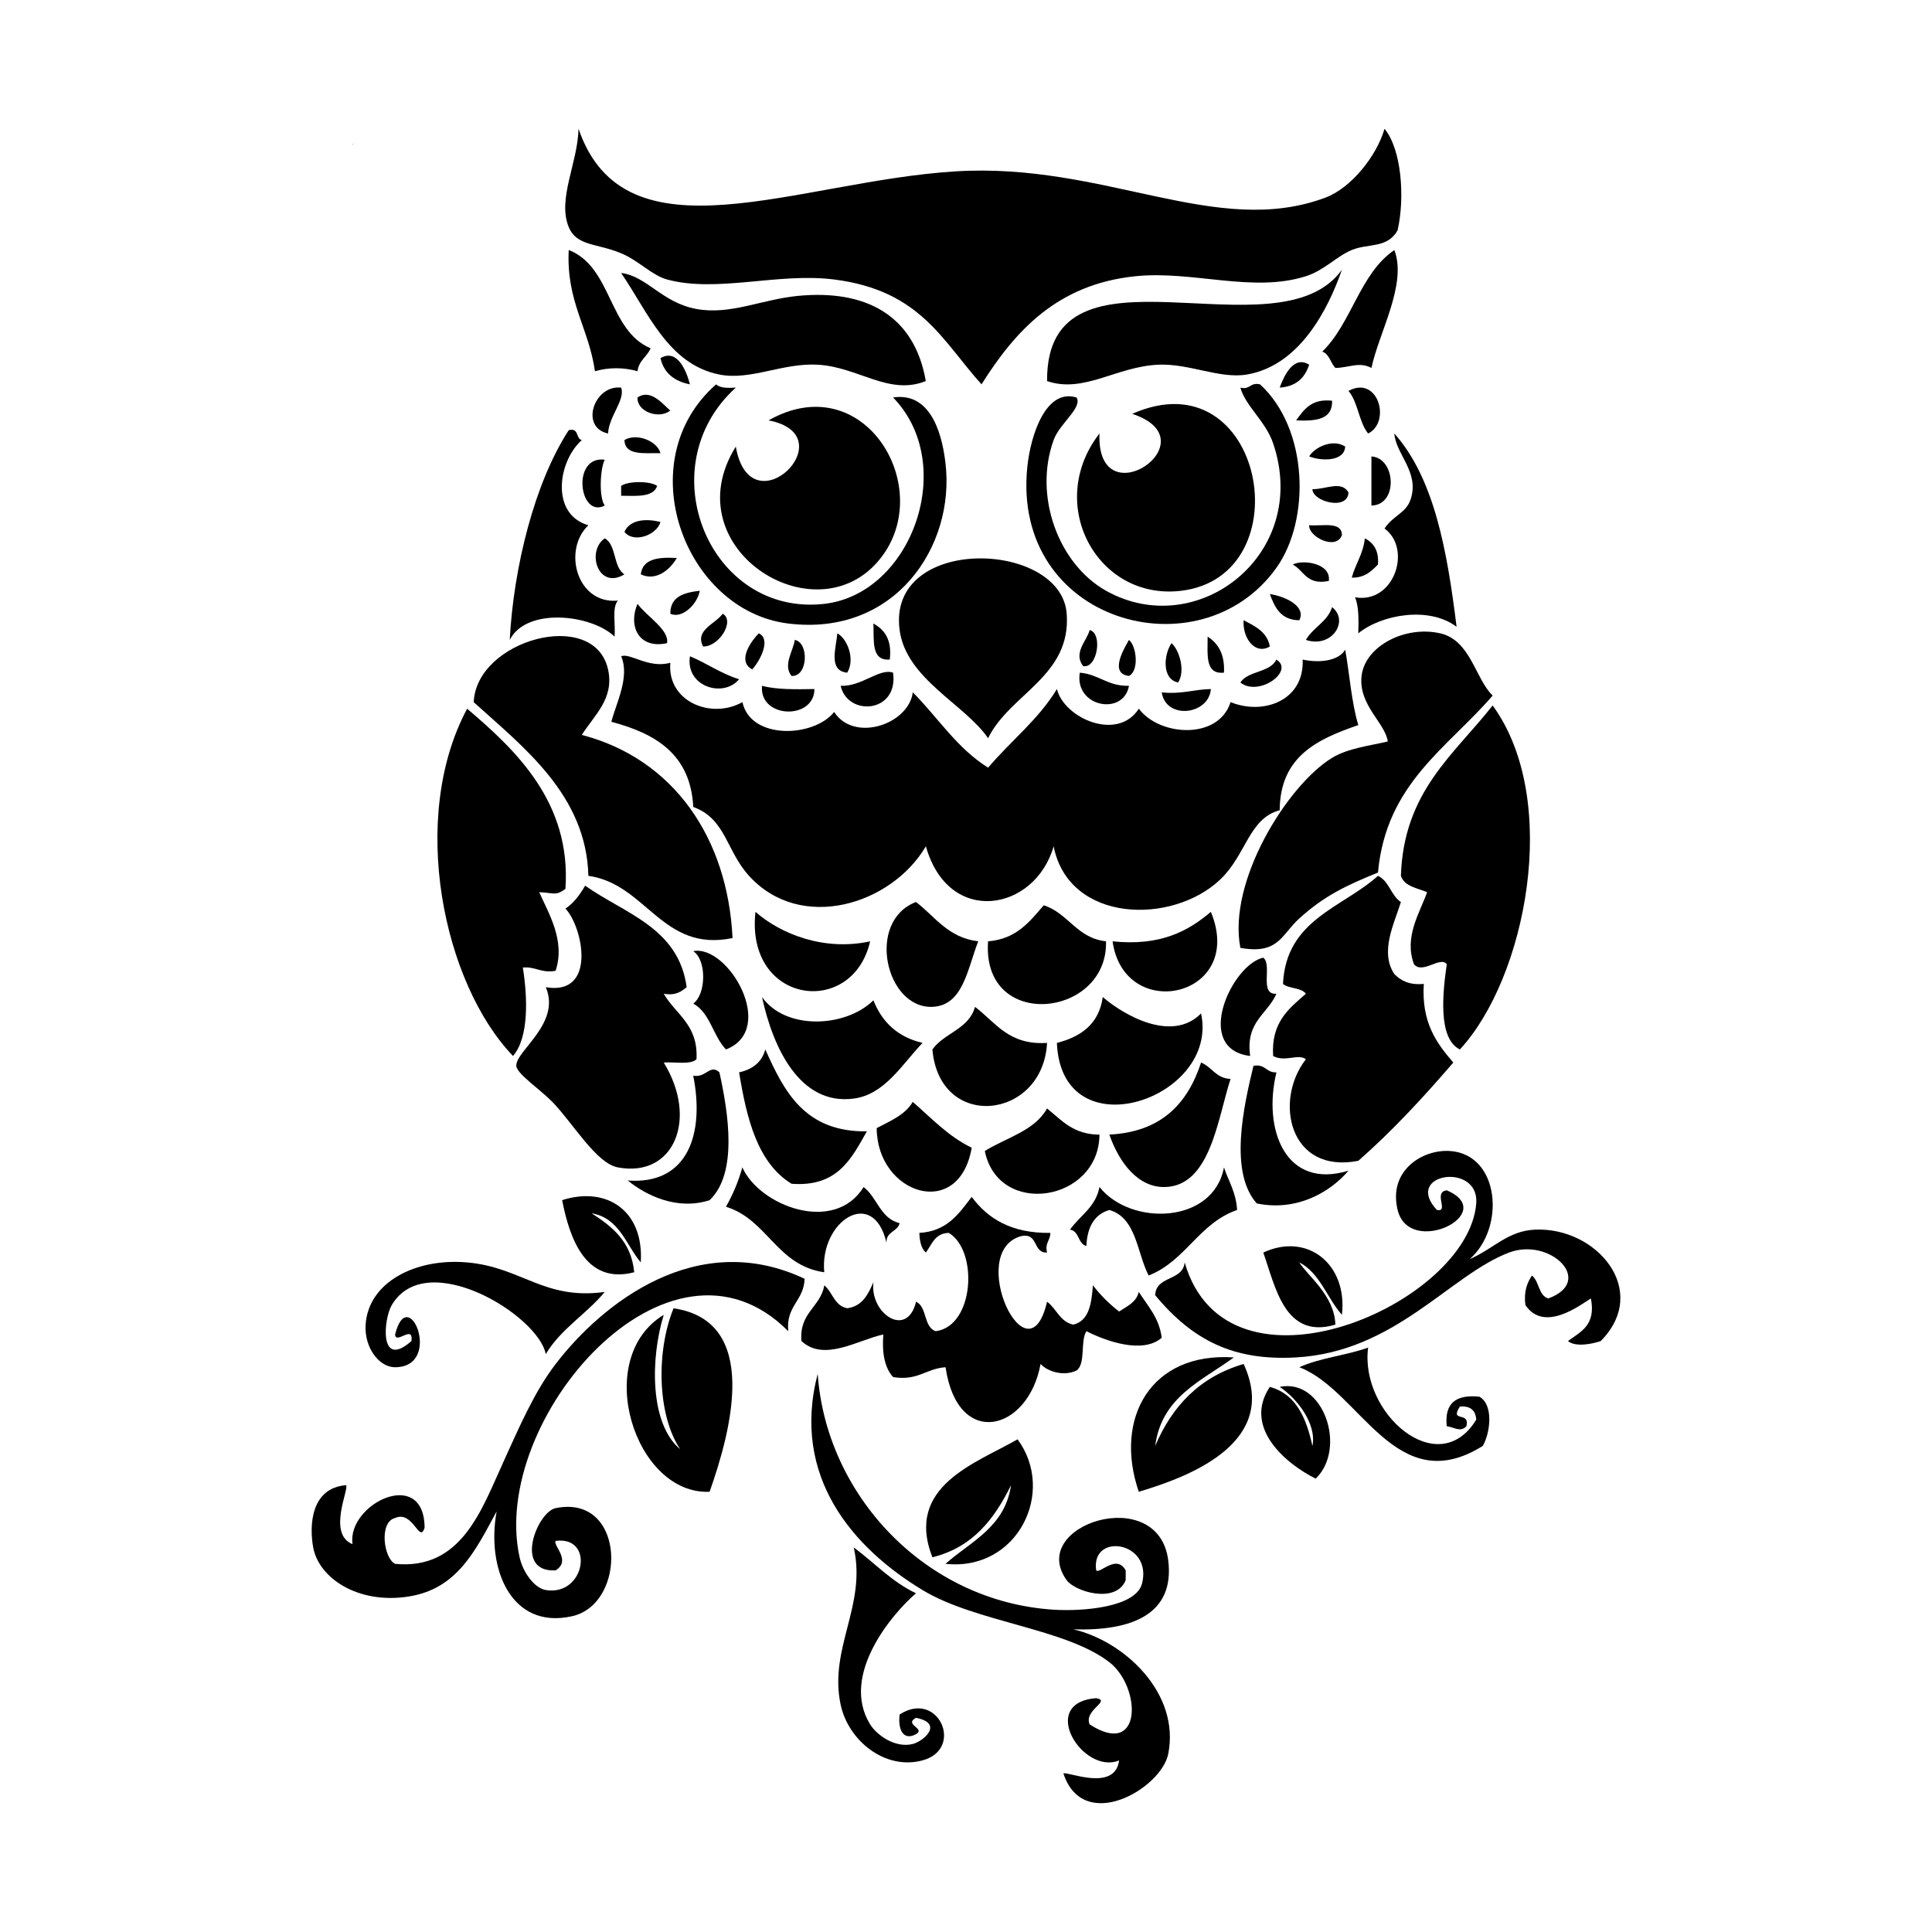 <svg width="1500" height="1500" viewBox="0 0 1500 1500" xmlns="http://www.w3.org/2000/svg">
  <!-- Original SVG transformed and centered -->
  <svg x="241.95" y="100.0" width="1016.1" height="1300" viewBox="0 0 425.41 544.27">
         <polygon class="cls-2" points="13.54 5.12 13.54 4.91 13.3 5.09 13.54 5.12"/>   <path class="cls-1" d="M86.76,0c15.11,44.09,71.13,17.03,122.47,13.84,48.64-3.02,84.81,21.83,120.34,8.52,8.4-3.15,16.71-13.68,19.17-22.36,5.45,6.51,6.73,22.04,4.26,33.01-3.39,5.97-9.5,4.15-14.91,6.39-4.95,2.05-8.9,6.61-14.91,8.52-17.29,5.51-36.74-1.91-55.38,0-25.4,2.6-39.07,17.73-50.05,35.14-12.77-14.13-19.83-30.53-47.92-34.08-18.3-2.31-37.96,4.42-54.31,0-4.84-1.31-9.25-6.16-14.91-8.52-7.94-3.31-14.45-2.26-17.04-8.52-3.75-9.1,2.92-20.77,3.19-31.95"/>   <path class="cls-1" d="M83.57,39.4c14.09,5.44,12.86,26.19,26.62,31.95-1.15,2.76-3.85,3.96-4.26,7.45-4.52-1.29-9.33-1.29-13.84,0-1.96-14.02-9.37-22.58-8.52-39.4"/>   <path class="cls-1" d="M351.94,39.4c4.24,11.07-5.03,26.85-7.45,38.34-3.91-2.13-7.16-.1-11.71,0-1.59-1.6-1.91-4.48-4.26-5.32,9.55-9.26,12.22-25.41,23.43-33.01"/>   <path class="cls-1" d="M334.9,45.79c-4.56,13.14-13.88,31.2-30.88,34.08-8.83,1.5-18.69-3.62-28.75-3.19-13.7.58-24.26,9.42-36.21,5.32-.37-49.23,75.05-7.04,95.85-36.21"/>   <path class="cls-1" d="M122.97,83.07c-5.04-1-8.45-3.62-9.58-8.52,5.43-3.21,8.42,4.04,9.58,8.52"/>   <path class="cls-1" d="M324.25,76.68c-1.39,4.29-4.26,7.1-9.58,7.45,1.43-3.89,4.53-10.6,9.58-7.45"/>   <path class="cls-1" d="M137.88,84.13c-28.57,25.9-8.52,74.51,28.75,70.29,28.49-3.22,43.54-45.38,22.36-67.09,13.43-2.03,16.25,14.66,17.04,21.3,3.24,27.06-16.4,56.48-51.12,52.18-33.81-4.18-51.84-52.85-23.43-77.74,1.26,1.23,3.76,1.21,6.39,1.06"/>   <path class="cls-1" d="M248.64,87.33c2.03,3.29-5.5,8.43-7.45,13.84-6.63,18.35,1.68,40.38,17.04,48.99,29.67,16.64,66.53-11.85,54.31-47.92-2.43-7.17-8.95-12.07-10.65-18.1,3.26.77,3.13-1.84,6.39-1.07,15.8,14.47,16.41,44.11,5.32,59.64-24.77,34.71-86.35,17.84-80.94-33.01,1.09-10.24,6.03-25.4,15.97-22.36"/>   <path class="cls-1" d="M100.61,84.13c1.43,3.96-3.97,9.23-4.26,14.91-9.27-1.97-4.53-15.9,4.26-14.91"/>   <path class="cls-1" d="M337.03,85.2c9.64-5.24,13.94,10.08,6.39,13.85-3.03-3.71-3.27-10.22-6.39-13.85"/>   <path class="cls-1" d="M116.58,91.59c-3.72,2.95-10.94.33-10.65-4.26,4.24-2.92,8.12,2.09,10.65,4.26"/>   <path class="cls-1" d="M331.71,88.39c.19,6.23-5.41,6.66-11.71,6.39,2.57-3.47,4.93-7.14,11.71-6.39"/>   <path class="cls-1" d="M256.09,99.04c-1.1,28.17,36.97,2.32,10.65-6.39,42.82-18.94,55.78,52.65,15.97,57.51-27.33,3.34-44.43-28.18-26.62-51.12"/>   <path class="cls-1" d="M137.88,103.3c4.72,27.4,36.26-3.61,10.65-8.52,30.53-17.34,53.76,20.56,37.27,43.66-20.2,28.3-68.83-1.57-47.92-35.14"/>   <path class="cls-1" d="M83.57,97.98c3.42-.93,2.21,2.76,4.26,3.2-7.78,6.88-10.28,24.13,2.13,27.69-8.48,8.03-3.75,25.76,9.58,24.49-1.97,2.29-.72,7.8-1.07,11.71-7.39-7.19-28.62-9.68-34.08,1.07,1.27-23.58,8-50.93,19.17-68.16"/>   <path class="cls-1" d="M351.94,99.04c13.02,14.67,17.18,38.2,20.23,62.83-8.93-6.75-24.4-4.02-31.95,2.13.11-4.37.21-8.73-1.06-11.71,12.73,2.2,18.62-15.74,9.59-22.36,2.94-4.41,7.02-4.94,8.52-9.58,2.87-8.85-4.9-14.61-5.33-21.3"/>   <path class="cls-1" d="M113.39,105.43c-5.25-.08-11.55.9-11.71-4.26,3.99-2.38,10.66.31,11.71,4.26"/>   <path class="cls-1" d="M335.97,103.3c-.32,5-7.97,4.71-11.71,3.19,1.71-2.99,7.74-5.85,11.71-3.19"/>   <path class="cls-1" d="M344.49,106.5c7.93.48,8.79,15.8,0,15.97v-15.97"/>   <path class="cls-1" d="M95.28,107.56c-1.49,2.81-1.97,12.18,0,14.91-8.33,4.32-10.93-16.31,0-14.91"/>   <path class="cls-1" d="M112.32,116.08c-1.23,3.74-6.68,3.26-11.71,3.2v-3.19c2.18-1.65,9.53-1.65,11.71,0"/>   <path class="cls-1" d="M337.03,118.21c-.22,6.03-11.73,2.95-11.71-1.07,4.34.08,9.45-2.92,11.71,1.07"/>   <path class="cls-1" d="M113.39,127.8c-1.15,4.24-8.72,7.07-11.71,3.2,1.87-4.14,7.28-4.31,11.71-3.2"/>   <path class="cls-1" d="M324.25,128.86c4.26.36,10.6-1.37,10.65,3.2-1.78,5.09-10.87.65-10.65-3.2"/>   <path class="cls-1" d="M95.28,133.12c3.89,2.15,2.68,9.38,6.39,11.71-8.54,5.19-12.48-7.51-6.39-11.71"/>   <path class="cls-1" d="M342.36,133.12c2.79,1.47,4.61,3.91,4.26,8.52-2.14,2.12-4.2,4.32-8.52,4.26,1.2-4.48,3.7-7.66,4.26-12.78"/>   <path class="cls-1" d="M118.71,139.51c-2.15,3.7-6.69,7.69-11.71,5.32.57-5.11,5.71-5.65,11.71-5.32"/>   <path class="cls-1" d="M219.88,198.09c-7.49-11-26.62-19.23-28.75-35.14-4.16-31.05,52.54-29.28,54.31-5.32,1.51,20.34-18.52,26.02-25.56,40.47"/>   <path class="cls-1" d="M318.93,141.64c3.17-1.71,12.52-.48,11.71,5.32-7.19,1.51-8.03-3.33-11.71-5.32"/>   <path class="cls-1" d="M126.17,150.16c-.81,4.52-5.87,9.25-9.58,7.46,0-5.68,4.51-6.85,9.58-7.46"/>   <path class="cls-1" d="M311.47,151.23c4.93.72,11.92,3.96,9.58,8.52-5.98-.06-7.97-4.1-9.58-8.52"/>   <path class="cls-1" d="M105.93,154.42c2.94,4.04,10.42,8.44,9.59,12.78-9.34,2.01-12.65-5.71-9.59-12.78"/>   <path class="cls-1" d="M331.71,155.49c5.67,4.44-.08,13.47-8.52,10.65,2.31-4.08,6.96-5.81,8.52-10.65"/>   <path class="cls-1" d="M133.62,157.62c4.08,2.31-1.2,10.82-6.39,10.65-2.73-5.39,3.96-7.23,6.39-10.65"/>   <path class="cls-1" d="M302.95,159.75c3.73,1.95,7.62,3.74,8.52,8.52-4.79,2.88-8.95-2.76-8.52-8.52"/>   <path class="cls-1" d="M182.61,160.81c3.65,2.03,6.08,5.28,5.32,11.71-6.18.5-5.08-6.28-5.32-11.71"/>   <path class="cls-1" d="M252.9,162.94c4.35,1.04,2.46,12.67-2.13,11.71-3.31-4.35,1.24-8.21,2.13-11.71"/>   <path class="cls-1" d="M87.83,197.02c29.85,7.81,47.41,33.48,48.99,66.03-22.91,4.76-27.88-17.53-46.86-20.23-.67-26.33-21.26-41.92-37.27-56.44.81-20.27,39.18-30.84,43.66-10.65,2.11,9.5-4.48,14.82-8.52,21.3"/>   <path class="cls-1" d="M145.34,164.01c3.96,1.71.78,8.49-2.13,11.71-5.22-2.74.02-9.63,2.13-11.71"/>   <path class="cls-1" d="M170.89,164.01c3.27,1.74,5.87,8.5,3.19,12.78-6.19-.64-3.64-7.83-3.19-12.78"/>   <path class="cls-1" d="M383.89,184.24c-14.61,16.98-34.64,28.55-37.27,57.51-10.04,4.1-17.32,7.43-25.56,14.91-5.91,5.36-6.75,11.81-19.17,9.58-4.21-21.6,15.31-52.95,29.82-61.77,5.19-3.15,12.27-3.93,18.1-5.32-.85-6.05-9.6-11.85-8.52-21.3,1.11-9.7,14.13-16.46,25.56-13.85,9.89,2.26,11.34,14.68,17.04,20.23"/>   <path class="cls-1" d="M291.24,165.07c3.46,2.22,5.63,5.73,5.32,11.71-6.34.66-5.24-6.12-5.32-11.71"/>   <path class="cls-1" d="M157.05,166.14c4.67.83,4.35,12.04-1.07,11.71-2.85-3.63.58-8.09,1.07-11.71"/>   <path class="cls-1" d="M265.68,166.14c2.46,1.97,3.37,10.02,0,11.71-6.68-.78-1.35-9.25,0-11.71"/>   <path class="cls-1" d="M279.52,167.2c2.51,2.19,4.59,9,2.13,12.78-5.38-1.1-4.67-9.14-2.13-12.78"/>   <path class="cls-1" d="M335.97,169.33c1.45,8.13,2.03,17.14,4.26,24.49-13.19,4.56-25.43,10.07-25.56,27.69-9.95,2.61-10.86,14.35-19.17,22.36-15.57,15.02-49.37,14.4-54.31-10.65-6.02,21.17-34.12,26.24-41.53,0-11.18,19.01-40.67,28.15-57.51,9.58-7.47-8.24-7.51-18.53-18.1-22.36-.88-17.22-12.33-23.88-26.62-27.69,1.5-5.97,6.07-14.49,3.2-21.3,2.98-1.17,8.71,4.05,15.97,2.13-1.13,12.46,13.16,18.54,23.43,12.78,2.68,12.35,23.2,11.52,29.82,3.2,6.45,10.03,24.23,4.04,25.56-6.39,8.15,8.18,14.41,18.25,24.49,24.49,7.32-8.66,16.34-15.61,22.36-25.56,2.28,9.46,19.73,17.2,26.62,6.39,6.69,8.98,25.9,10.27,29.82-2.13,10.72,4.37,24.04-.55,23.43-13.84,4.63,1.04,11.41.82,13.84-3.2"/>   <path class="cls-1" d="M122.97,171.46c5.53,2.28,10,5.61,15.98,7.46-5.15,6.21-17.5,2.39-15.98-7.46"/>   <path class="cls-1" d="M313.6,172.53c6.03,3.71-5.73,12.22-11.71,7.46,2.5-3.89,9.63-3.15,11.71-7.46"/>   <path class="cls-1" d="M189,176.79c1.85,13.14-14.77,14.37-17.04,4.26,6.77.36,12.6-5.84,17.04-4.26"/>   <path class="cls-1" d="M249.7,176.79c6.23.52,9.03,4.46,15.98,4.26-1.75,9.91-17.83,6.92-15.98-4.26"/>   <path class="cls-1" d="M146.4,181.05c4.74,1.29,10.91,1.16,17.04,1.06-.05,10.2-18.04,9.61-17.04-1.06"/>   <path class="cls-1" d="M292.3,182.11c-.63,8.41-14.61,10.11-15.97,1.07,6.39.71,10.39-.97,15.97-1.07"/>   <path class="cls-1" d="M373.24,299.26c-7.27-3.56-5.54-18.74-4.26-27.69-2.01-2.8-7.88,3.35-10.65,0-3.35-8.89,1.94-16.82,4.26-23.43-3.25-1.36-7.38-1.85-8.52-5.32.9-27.5,17.36-39.44,29.82-55.38,22.45,30.87,10.71,88.81-10.65,111.82"/>   <path class="cls-1" d="M50.55,188.5c15.98,13.58,33.9,30.58,31.95,58.57-3.2,2.37-3.72,1.26-8.52,1.07,3.04,6.89,8.58,15.8,5.32,25.56-4.74.83-6.39-1.42-10.65-1.07,1.57,9.75,2,22.77-3.19,28.75-22.64-23.56-33.98-77.28-14.91-112.89"/>   <path class="cls-1" d="M354.07,251.33c-2.03,6.73-6.99,16.15-2.13,23.43,2.12,2.14,4.88,3.64,9.58,3.19-.81,12.53,4.14,19.29,9.59,25.56-9.69,11.26-19.73,22.16-30.88,31.95-22.53,4.38-27.5-19.64-17.04-33.01-2.51-1.94-6.72,1.05-10.65-1.06-.7-10.99,5.15-15.44,10.65-20.23-1.49-2.06-5.51-1.59-7.45-3.19,1.01-21,19.3-24.72,30.88-35.14,3.63,1.7,4.23,6.42,7.45,8.52"/>   <path class="cls-1" d="M121.91,279.02c-1.78,1.41-3.57,2.82-7.46,2.13,3.9,6.75,11.27,10.03,10.65,21.3-2.02,1.89-7.03.78-10.65,1.07,11.29,18.31,3.34,37.52-14.91,34.08-7.06-1.33-14.53-14.32-21.3-21.3-3.88-4-11.6-9.14-11.71-11.71-.22-4.88,14.61-13.76,9.59-25.56,16.67,2.83,12.08-19.54,6.39-25.56,2.77-1.85,4.71-4.52,6.39-7.45,12.89,9.12,30.39,13.63,33.01,33.01"/>   <path class="cls-1" d="M196.45,251.33c6.24,4.76,10.4,11.61,20.23,12.78-3.55,9.1-4.92,20.91-14.91,21.3-15.18.59-21.64-27.84-5.32-34.08"/>   <path class="cls-1" d="M258.22,264.11c.69,24.93-40.5,29.4-38.34,0,9.22-.72,13.49-6.39,18.1-11.71,8.04,2.6,10.66,10.64,20.23,11.71"/>   <path class="cls-1" d="M144.27,254.53c8.09,7.13,22.2,12.87,37.27,9.59-5.71,25.02-40.6,20.47-37.27-9.59"/>   <path class="cls-1" d="M292.3,254.53c11.48,27.82-28.18,36.45-31.95,9.59,15.44,1.59,24.47-3.22,31.95-9.59"/>   <path class="cls-1" d="M309.34,269.44c3.05,2.28-1.48,12.13,4.26,11.71-2.89,6.69-10.11,9.06-8.52,20.23-18.76-2.3-5.89-29.82,4.26-31.95"/>   <path class="cls-1" d="M146.4,282.22c7.63,10.83,27.1,10.01,36.21,1.07,2.82,7.12,7.92,11.96,15.97,13.84-6.71,7.02-12.29,16.77-22.36,18.1-17.55,2.33-26.3-16.61-29.82-33.01"/>   <path class="cls-1" d="M257.16,282.22c6.72,5.83,22.5,14.97,31.95,5.33,6.05,27.8-45.4,45.28-46.86,9.59,7.91-2.03,13.69-6.18,14.91-14.91"/>   <path class="cls-1" d="M215.62,285.41c6.69,5.02,10.9,12.53,23.43,11.72-1.31,25.04-34.97,28.78-37.27,2.13,3.84-5.39,11.87-6.59,13.85-13.84"/>   <path class="cls-1" d="M147.47,299.26c6.14,13.74,12.87,26.89,33.01,26.62-5.01,8.83-9.51,18.18-24.49,17.04-10.99-6.76-14.55-20.95-17.04-36.21,4.35-.97,7.39-3.26,8.52-7.46"/>   <path class="cls-1" d="M289.11,303.52c3.54,1.43,4.82,5.12,9.59,5.32-4.21,12.92-6.53,34.78-21.3,35.14-8.65.21-14.82-7.7-18.1-17.04,16.89-.86,25.44-10.06,29.82-23.43"/>   <path class="cls-1" d="M306.15,304.58c3.9-.7,4.09,2.31,7.46,2.13-4.52,18.7,3.04,38.22,23.43,31.95-6.16,7.24-17.07,13.3-29.82,10.65-9.1-10.22-4.24-31.69-1.07-44.73"/>   <path class="cls-1" d="M102.74,341.86c19.74,1.47,25.02-15.43,21.3-34.08,4.15.82,5.52-3.94,8.52-1.06,2.94,13.38,5.97,32.8-3.19,41.53-10.62,3.45-20.78-1.63-26.62-6.39"/>   <path class="cls-1" d="M214.56,331.21c-4.11,23.87-30.82,15.08-30.88-6.39,4.41-2.33,9.23-4.26,11.71-8.52,6.08,5.28,11.52,11.2,19.17,14.91"/>   <path class="cls-1" d="M239.05,318.43c4.7,3.81,8.54,8.5,17.04,8.52-.18,21.86-32.87,27.02-37.27,5.32,6.99-4.37,16.19-6.53,20.23-13.84"/>   <path class="cls-1" d="M408.38,394.04c4.08-3.02,9.15-5.05,7.45-13.84-3.3,2.01-15.17,11.3-21.3,2.13-.55-4.45.59-7.22,2.13-9.58,2.42,1.84,2.06,6.46,5.32,7.45,15.3-5.59.61-19.99-12.78-14.91-19.21,7.29-37,32.28-69.22,34.08-20.04,1.12-33.4-5.31-45.79-20.24.3-6.44,9.01-4.48,9.59-10.65,13.82,47.9,92.25,13.62,94.78-19.17,1.05-13.56-23.95-9.82-12.78,2.13,4.1.79-1.38-5.8,3.2-6.39,17.3,7.46-12.15,22-15.97,6.39-3.14-12.82,8.11-19.79,17.04-19.17,16.13,1.12,18.09,24.88,6.39,35.14,7.74-3.31,12.3-9.2,21.3-9.58,19.91-.86,37.54,19.74,21.3,36.21-2.64.93-8.26,2.08-10.65,0"/>   <path class="cls-1" d="M140.01,337.6c5.55,12.48,29.9,21.83,39.4,6.39,4.47,3.34,5.39,10.23,11.71,11.72-.66,2.89-4.45,2.65-4.26,6.39-4.33-18.53-21.82-6.93-20.23,9.59-15.52-2.23-18.39-17.11-31.95-21.3,2.18-3.86,4.01-8.06,5.32-12.78"/>   <path class="cls-1" d="M296.56,337.6c1.49,4.54,3.96,8.11,4.26,13.84-12.4,4.29-16.75,16.62-28.75,21.3-3.86-7.5-3.95-18.77-12.78-21.3-4.92,1.47-7.17,5.61-7.46,11.71-2.81-.74-2.25-4.85-5.32-5.32,3.24-4.57,8.34-7.28,9.58-13.85,10.23,12.81,37.04,12.03,40.47-6.39"/>   <path class="cls-1" d="M91.02,352.51c6.66,4.35,12.87,9.13,13.84,19.17-15.7,4.11-20.97-10.81-23.43-23.43,14.33-4.62,26.62,3.3,25.56,20.23-4.87-5.78-6.89-14.41-15.98-15.97"/>   <path class="cls-1" d="M214.56,347.18c5.28,7.14,12.97,11.88,25.56,11.71.02,2.51-1.84,3.14-1.07,6.39-4.8.19-2.63-6.6-8.52-5.32-17.95,5.22,2.33,48.21,8.52,21.3,3.09,2.24,4.15,6.5,8.52,7.45,5.16-1.23,5.93-6.85,6.39-12.78,2.47,3.21,5.31,6.05,8.52,8.52,2.54-1.72,5.59-2.93,6.39-6.39,2.88,4.58,6.6,8.31,7.46,14.91-6.11,5.36-17.99,1.16-24.49-2.13-2.05,3.27-.14,10.51-3.19,12.78-3.98,1.93-9.28.51-11.71-2.13-3.99,22-26.99,27.81-30.88,1.07-6.34.4-8.97,4.52-17.04,3.2-2.72-2.96-3.67-7.69-3.19-13.85-8.21,1.75-19.24,9.01-26.62,2.13-.77-9.29,6.14-10.9,7.45-18.1,2.7,2.27,3.27,6.66,7.45,7.45,4.99-.69,6.79-4.57,8.52-8.52-1.35,10.11,10.92,18.57,13.84,6.39,3.66,1.67,2.39,8.26,6.39,9.58,12.51-1.57,13.94-26.12,4.26-31.95-4.52.1-5.5,3.73-7.45,6.39-1.53-1.31-2.02-3.66-2.13-6.39,9.08-.51,12.87-6.31,17.04-11.72"/>   <path class="cls-1" d="M321.06,368.48c2.34,4.06,11.42,10.58,11.71,20.23-16.48,4.9-19.48-12.3-23.43-23.43,14.37-6.69,27.46,3.82,25.56,20.23-4.86-5.44-7.09-13.5-13.84-17.04"/>   <path class="cls-1" d="M95.28,378.07c-5.93,7.21-14.28,11.99-19.17,20.23-2.45-12.72-38.84-34.88-50.05-15.97-2.69,4.54-4.23,21.08,6.39,11.71.68-5.52-5.07,1.28-5.32-2.13,4.3-17.22,15.75,10.58,0,10.65-5.18.02-10.05-6.35-9.58-13.84.86-13.76,16.17-21.71,33.01-20.23,17.74,1.55,24.95,12.33,44.73,9.59"/>   <path class="cls-1" d="M160.25,373.81c-.24,7.21-6.14,8.77-5.32,17.04-38.73-39.03-97.22,28.76-87.33,73.48,1.09,4.92,4.81,10.04,8.52,10.65,12.81,2.11,16.04-17.68,3.19-15.97-.93,1.53,5.21,6.35,0,9.58-13.85.72-5.96-19.01,0-20.23,22.83-4.67,23.4,31.11,5.32,35.14-19.84,4.43-27.91-15.57-24.49-34.08-7.02,12.99-12.91,25.26-28.75,27.69-16.43,2.52-29.08-6.09-30.88-15.97-1.31-7.14-.77-19.31,10.65-20.24,1.27.77-6.24,15.82,2.13,19.17-1.86-13.07,23.34-25.4,23.43-5.32-1.7,5.3-3.7-5.76-9.58-3.19-5.36,1.35-3.68,13.18,0,14.91,21.47,2.08,28.03-17.4,35.14-33.01,5.36-11.78,10.16-22.98,17.04-31.95,15.18-19.79,46.03-44.23,80.94-27.69"/>   <path class="cls-1" d="M119.78,429.19c-7.56-11.38-7.73-32.16-2.13-45.79,28.23,4.15,18.79,39.65,11.71,59.64-24.35,1.09-38.37-43.31-14.91-57.51-4.31,14.06-4.64,35.34,5.33,43.66"/>   <path class="cls-1" d="M343.42,396.17c-2.8,21.27,22.79,43.69,35.14,23.43-.2-3-1.85-4.54-5.32-4.26-3.45,5.34,3.34,1.35,2.13,6.39-1.99,2.09-3.9.33-6.39,0-.82-7.57,3.09-10.4,10.65-9.58,4.62,2.68,3.51,11.71,1.07,15.97-28.3,17.76-39.88-18.05-59.64-25.56,6.55-3.03,15.33-3.84,22.36-6.39"/>   <path class="cls-1" d="M299.76,399.37c-10.44,7.67-23.45,12.75-25.56,28.75,5.53-12.93,14.47-22.45,28.75-26.62,11.41,24.79-15.72,36.12-34.08,41.53-8.19-23.81,3.87-45.5,30.88-43.66"/>   <path class="cls-1" d="M164.5,404.69c2.69,39.18,34.74,74.01,76.68,76.68,9.49.6,26.77-.74,28.75-8.52,3.5-13.74-16.72-16.71-14.91-4.26,1.22,1.25,6.58-5.44,9.59,0v3.2c-3.18,7.78-16.49,3.7-19.17,0-13.04-18.01,29.93-31.71,33.01-6.39,2.13,17.51-11.89,22.94-30.88,22.36,16.5,3.74,34.78,20.71,30.88,40.47-2.23,11.3-27.56,26.11-34.08,6.39.97-.89,16.77,6.21,18.1-4.26-11.67,4.87-26.63-18.74-7.45-20.23,5.04.91-4.11,3.8-2.13,8.52,17.24,11.16,16.86-12.15,6.39-20.23-14.33-11.05-43.35-12.93-60.7-23.43-22.41-13.56-42.84-36.69-34.08-70.29"/>   <path class="cls-1" d="M325.32,428.12c1.45-7.15-5.07-15.51-10.65-19.17,14.2-2.96,21.97,19.89,11.71,29.82-9.61-4.74-23.77-16.6-14.91-29.82,8.62,2.38,11.84,10.17,13.84,19.17"/>   <path class="cls-1" d="M206.04,466.46c8.28-7.34,19.33-11.91,21.3-25.56-5.38,10.95-12.45,20.21-25.56,23.43-9.07-23.17,14.35-30.64,27.69-38.34,12.63,17.12-.06,43-23.43,40.47"/>   <path class="cls-1" d="M176.22,461.13c6.73,4.99,12.3,11.13,20.23,14.91-7.47,6.35-24.81,26.56-14.91,42.6,2.17,3.52,8.17,7.8,13.84,6.39,3.48-.87,10.28-6.68,1.07-8.52-4.1,2.24,3.28,3.44,0,5.32-3.94,2.16-5.94-1.13-5.32-6.39,12.58-8.19,21.16,11.2,7.45,14.91-12.15,3.29-24.13-6.39-26.62-18.1-3.92-18.41,8.53-32.18,4.26-51.12"/>   <path class="cls-1" d="M100.61,46.86c8.45,1.08,13.28,9.67,24.49,11.71,11.04,2.02,21.1-3.11,33.01-4.26,21.66-2.09,37.76,5.98,41.53,27.69-12.05,4.82-21.92-4.59-35.14-5.32-11.45-.64-21.8,5.21-31.95,3.2-16.73-3.32-23.23-20.33-31.95-33.01"/>   <path class="cls-1" d="M124.04,267.31c11.36-2.24,27.43,25.45,10.65,31.95-4.22-4.3-5.12-11.92-10.65-14.91,4.18-2.97,4.45-14.11,0-17.04"/> 
  </svg>
</svg>
